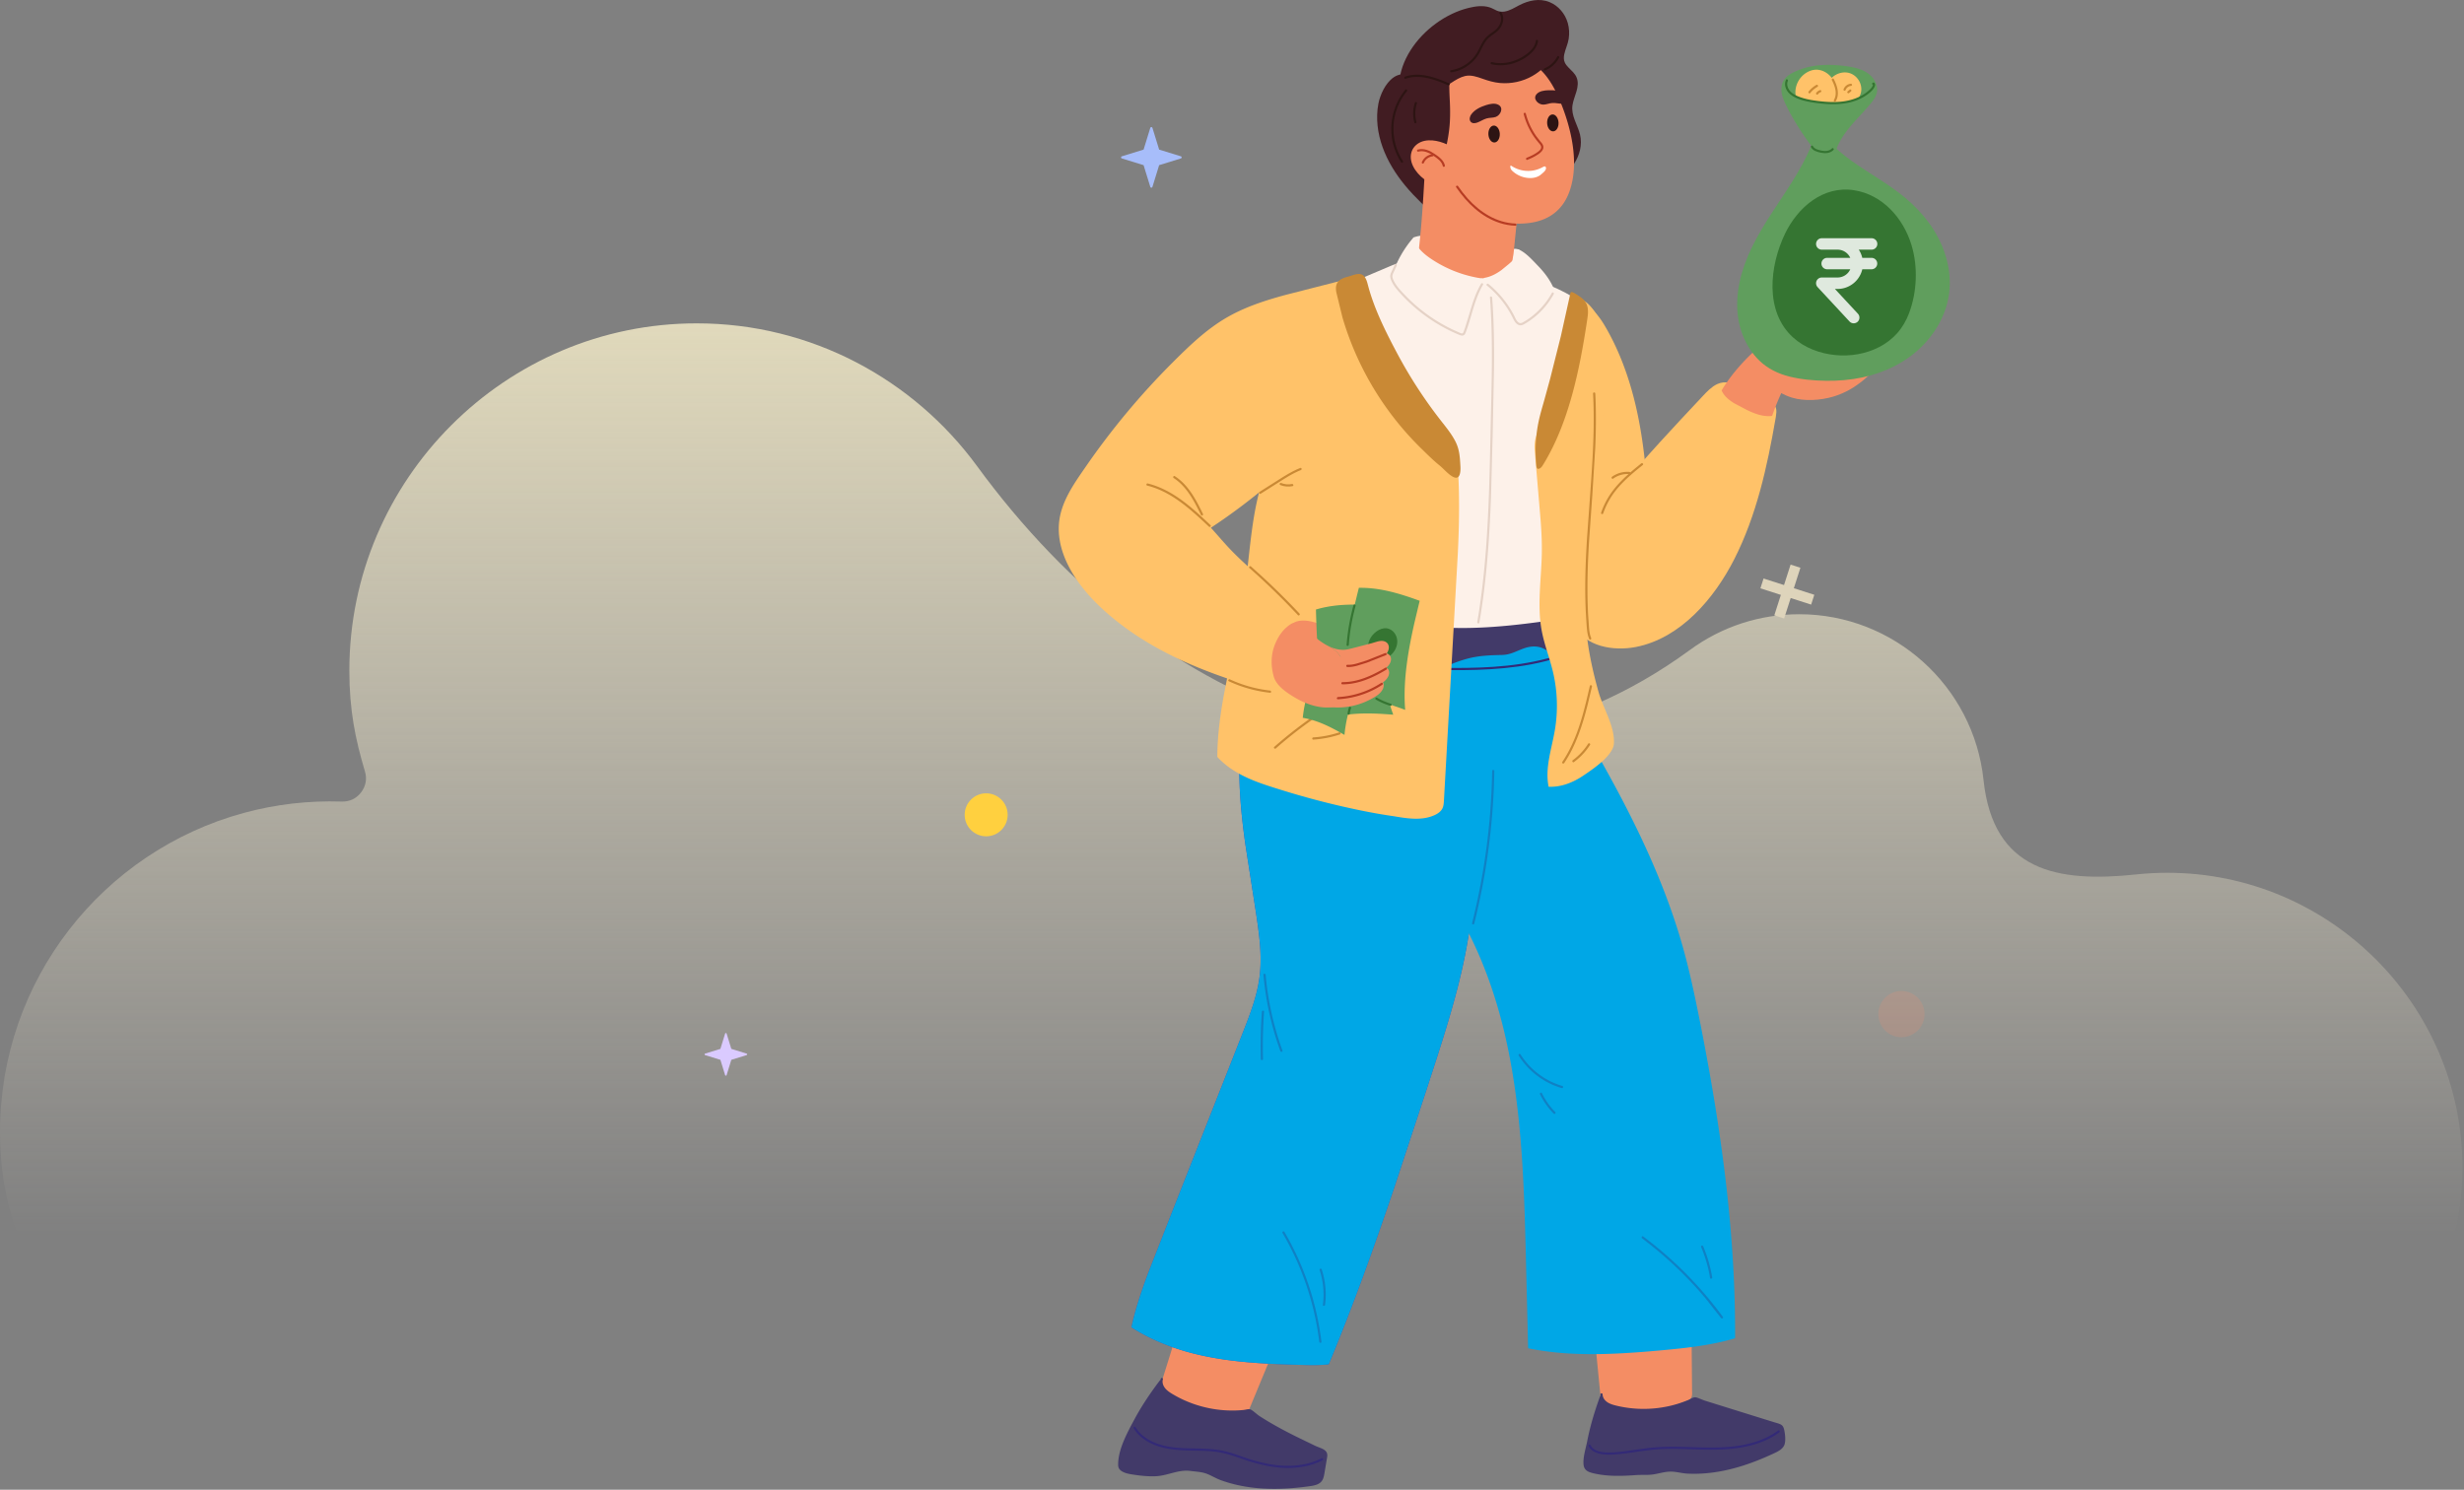 <svg xmlns="http://www.w3.org/2000/svg" xmlns:xlink="http://www.w3.org/1999/xlink" width="640" height="387" xmlns:v="https://vecta.io/nano"><rect width="100%" height="100%" fill="#808080" stroke="none"/><style><![CDATA[.B{fill:#f48d64}.C{fill:#c98935}.D{fill:#357532}.E{fill:#411c22}.F{fill:#ffc269}.G{fill:#332a77}.H{fill:#b73c23}.I{fill:#fdf1e9}.J{fill:#609e5d}]]></style><defs><linearGradient x1="47.946%" y1="83.112%" x2="47.946%" y2="2.01618236e-13%" id="A"><stop stop-color="#fcf3dc" stop-opacity="0" offset="0%"/><stop stop-color="#f8efca" offset="100%"/></linearGradient><path id="B" d="M381.072 205.692c-.66-4.509-1.469-8.991-2.34-13.461-.755-3.871-1.384-7.853-2.622-11.6-1.043-3.155-2.672-6.109-5.331-8.089-2.729-2.032-6.118-2.872-9.425-3.132-13.356-1.053-27.064 5.598-35.512 16.167-.938 1.175-1.814 2.403-2.624 3.672l.213-1.344c.059-.361-.473-.513-.532-.153-1.783 10.604-.883 21.383.627 31.958l2.526 16.245c.836 5.525 1.749 11.172 1.223 16.776-.503 5.37-2.459 10.439-4.41 15.394l-6.164 15.628-12.347 31.311-6 15.314c-1.702 4.521-3.265 9.114-4.353 13.836-.048.193-.091.389-.132.582a14.83 14.83 0 0 0 .499.318c1.019.644 2.064 1.24 3.129 1.798 3.654 1.916 7.53 3.366 11.491 4.439 4.478 1.212 9.068 1.937 13.67 2.397 4.74.474 9.502.662 14.259.796 2.498.071 5.073.179 7.595-.063l.621-.069h.002l.254-.615c6.138-14.819 11.572-29.938 16.712-45.154l8.362-25.376c2.719-8.374 5.505-16.738 7.761-25.262 2.216-8.382 3.9-16.952 4.385-25.643.499-8.915-.24-17.854-1.534-26.669"/><path id="C" d="M389.559 34.75c.055 1.213-.563 2.227-1.382 2.264s-1.528-.916-1.583-2.129.563-2.227 1.382-2.264 1.528.916 1.583 2.129"/></defs><g fillRule="evenodd"><g fill="url(#A)" opacity=".8"><path d="M180.953 84c-49.688 0-90.214 40.527-90.214 90.215 0 10.161 1.529 17.745 4.052 26.184.579 1.937.224 3.859-1.011 5.461s-3.002 2.436-5.023 2.369c-8.568-.282-17.175.703-25.452 2.955C26.825 221.107 0 254.465 0 294.089c0 45.373 35.175 72.526 79.742 75.688 1.537.145 3.092.223 4.665.223h1.504 477.052c42.209 0 76.634-24.425 76.634-66.634s-34.425-76.634-76.634-76.634c-2.703 0-5.405.144-8.094.429-20.43 2.17-37.175-.759-39.671-24.564-2.58-24.387-23.321-43.033-47.845-43.033-10.249 0-20.142 3.207-28.404 9.278-64.065 46.857-137.777 17.039-185.189-47.785C237.322 98.619 210.792 84 180.953 84z"/></g><g class="E"><path d="M387.714 54.157c-.141 2.014-.523 4.016-1.189 5.924-.299.86-.617 1.809-1.262 2.479-.587.609-1.43.886-2.265.884-1.971-.006-3.464-1.436-4.843-2.664l-4.559-4.005c-3.022-2.668-5.998-5.417-8.578-8.523-2.505-3.014-4.6-6.37-5.922-10.072-1.281-3.58-1.786-7.464-1.078-11.223.118-.615.287-1.22.495-1.81.464-1.316 1.112-2.581 1.996-3.664.805-.992 1.882-1.859 3.161-2.116 1.576-.315 2.984.413 4.35 1.112 1.631.833 3.183 1.815 4.629 2.939 3.004 2.332 5.402 5.293 7.596 8.374 2.308 3.246 4.303 6.735 5.672 10.484 1.379 3.782 2.079 7.853 1.798 11.883"/><path d="M408.841 42.568c-1.515 2.32-3.74 4.038-6.043 5.487-2.414 1.52-4.938 2.93-7.584 3.99-4.817 1.925-10.656 2.516-15.194-.503-2.33-1.553-3.998-3.973-5.511-6.302-.814-1.256-1.572-2.55-2.27-3.877-.663-1.26-1.189-2.582-1.833-3.85-.637-1.257-1.502-2.352-2.333-3.481-.761-1.035-1.516-2.075-2.214-3.156-7.694-11.925 3.855-25.984 15.642-28.829 1.732-.418 3.647-.692 5.384-.146.659.207 1.241.57 1.87.847s1.301.362 1.978.263c1.379-.202 2.614-.993 3.832-1.628 2.445-1.273 5.299-1.916 7.936-.827 2.287.943 4.031 3.008 4.712 5.409.379 1.327.449 2.735.243 4.102-.213 1.417-.877 2.69-1.163 4.083-.142.69-.147 1.411.14 2.064.22.499.575.92.946 1.307.757.787 1.642 1.499 2.093 2.528 1.063 2.415-.69 4.932-1.04 7.301-.398 2.705 1.347 5.079 1.962 7.601.642 2.643-.098 5.389-1.552 7.617"/></g><path d="M425.057 157.563c-2.559 3.347-6.674 8.163-10.351 7.633-4.08-.587-5.555-6.519-7.004-9.635-2.553-5.492-4.441-11.327-5.128-17.363-.379-3.323-.352-6.675-.151-10.009.202-3.322.534-6.637.949-9.938.821-6.541 2.014-13.035 3.578-19.44.776-3.183 1.642-6.348 2.604-9.48.493-1.601 1.03-3.194 1.72-4.722.306-.676.925-1.407.758-2.141-.187-.823-.273-1.668-.25-2.512.003-.094.009-.195.065-.27.097-.129.292-.123.451-.088a2.5 2.5 0 0 1 .943.426c.278.204.51.463.74.72 1.055 1.18 1.95 2.371 2.758 3.732 3.065 5.164 5.331 10.781 6.987 16.547 1.759 6.117 2.824 12.41 3.509 18.733.812 7.506 1.107 15.057 1.399 22.596.185 4.776.574 9.642-2.419 13.667l-1.159 1.544" class="F"/><path d="M369.991 61.693c.01.258-.053.534-.081.79l-.082.741-.175 1.572-.242 1.503c-.102.397-.409.621-.792.385-1.525-.943-2.151-2.914-1.552-4.582.006-.018.016-.035.024-.051-.055-.142-.012-.332.171-.401.527-.193 1.069-.322 1.627-.389.395-.049 1.079-.149 1.102.431m24.751 4.447a6.32 6.32 0 0 1-.479 1.244c-.358.725-.86 1.409-1.478 1.933-.281.238-.678.385-.967.067-.267-.297-.218-.764-.169-1.124.065-.476.177-.949.283-1.417l.328-1.35a1.19 1.19 0 0 1 .812-.796c.436-.129.894-.023 1.322.087.214.057.242.277.155.426.277.203.273.621.193.93" class="I"/><path d="M331.851 348.278l-.908 2.202-3.751 9.053-1.873 4.526-.929 2.238c-.239.581-.435 1.307-.958 1.709-.544.418-1.291.307-1.932.285l-2.019-.086-4.101-.292c-2.683-.267-5.369-.71-7.932-1.569-1.24-.416-2.451-.929-3.598-1.555a18.57 18.57 0 0 1-1.723-1.06c-.496-.346-1.095-.733-1.238-1.361-.087-.371.011-.744.12-1.099l.353-1.126.721-2.308 1.477-4.72 2.221-7.097h-.087c-.18 0-.312-.145-.319-.316s.15-.317.319-.317h.284l.503-1.607c.121-.389.735-.222.615.167l-.451 1.44h.071c.045-.027.105-.043.175-.038l2.365.158c6.535.391 13.092.375 19.624-.045 1.127-.073 2.916-.36 3.207 1.151.109.56-.039 1.144-.237 1.668m107.476-6.638l.024 2.382.081 9.799.043 4.898.019 2.424c.006.628.11 1.372-.215 1.948-.338.597-1.068.787-1.668 1.017l-1.892.709-3.89 1.333c-2.575.802-5.22 1.442-7.915 1.652a22.41 22.41 0 0 1-3.92-.027 18.66 18.66 0 0 1-2-.303c-.592-.125-1.294-.247-1.671-.77-.224-.308-.28-.689-.318-1.059l-.115-1.175-.237-2.407-.483-4.923-.726-7.401-.08.034c-.166.07-.344-.011-.417-.167a.32.32 0 0 1 .17-.415l.262-.111-.164-1.676c-.041-.405.59-.491.631-.086l.147 1.502.065-.027a.3.3 0 0 1 .146-.104l2.239-.778a158.35 158.35 0 0 0 18.049-7.703c1.009-.506 2.544-1.469 3.402-.193.32.473.411 1.069.434 1.629" class="B"/><path d="M410.874 90.715l-.056 1.303-.64 7.99c-.107 7.137.966 14.437 1.352 21.569.285 5.276-.993 10.967-1.217 16.277-.222 5.246-.579 10.662.264 15.842.808 4.961-.908 8.041-5.811 9.816-4.055 1.468-8.575 2.988-12.863 2.063-4.586-.989-8.589-.195-13.285.3-2.307.244-4.647.385-6.957.098-1.094-.138-2.175-.364-3.217-.721-.872-.299-1.764-.696-2.399-1.387-.651-.711-.884-1.632-.924-2.574-.053-1.171.059-2.36.106-3.529l.301-7.464.603-15.019c.196-4.887.385-9.846-.705-14.65-1.053-4.649-3.079-9.052-4.987-13.398-1.947-4.442-3.993-8.837-6.14-13.184l-3.313-6.527c-1.016-1.943-2.177-3.851-2.979-5.895-.664-1.694-1.089-3.676-.289-5.401.837-1.806 2.743-2.586 4.464-3.316l9.433-3.994c4.131-1.749 7.514-.697 11.811-1.02 4.59-.345 8.875.32 13.408.787 4.038.416 7.176 1.838 10.943 3.47 4.444 1.925 9.707 3.711 13.388 6.945.27.237.541.495.671.83.156.4.088.847.022 1.271-.496 3.151-.824 6.329-.983 9.515" class="I"/><path d="M409.142 160.791l-3.794.568a.26.26 0 0 1 .122.303c-.332 1.271-.554 2.564-.662 3.871-.458 5.499.89 10.944 2.228 16.233l1 3.999c.306 1.261.686 2.554.802 3.849.1 1.1-.196 2.201-1.236 2.743-.558.289-1.194.43-1.798.578a33.66 33.66 0 0 1-2.11.45c-2.765.503-5.576.705-8.378.882-2.719.169-5.44.299-8.162.361-5.472.12-10.96-.035-16.392-.731-2.686-.342-5.358-.814-7.991-1.45-1.304-.315-2.598-.67-3.879-1.067-1.226-.381-2.464-.774-3.645-1.281-1.002-.428-1.996-1.038-2.523-2.03-.562-1.063-.511-2.295-.328-3.448.22-1.393.562-2.774.868-4.15l.961-4.208 2.124-8.48 1.138-4.163c.169-.601.302-1.257.65-1.784.295-.45.741-.762 1.263-.892 1.093-.275 2.248.116 3.309.364 1.385.328 2.782.605 4.185.839 2.757.458 5.541.74 8.333.882 5.621.285 11.255.006 16.852-.544 5.661-.558 11.288-1.397 16.911-2.246.361-.055.513.495.153.55" fill="#423a69"/><use xlink:href="#B" fill="#5a4ba0"/><use xlink:href="#B" fill="#00a7e6"/><g class="B"><path d="M405.735 53.334c-3.45 4.532-9.316 5.316-15.242 4.448-2.981-.437-5.861-1.663-8.001-3.825-1.617-1.634-2.794-3.632-3.927-5.613-.537-.938-1.022-1.922-1.685-2.778-.682-.884-1.58-1.468-2.541-2.012-.916-.519-1.861-.985-2.731-1.582a9.39 9.39 0 0 1-2.367-2.341c-1.336-1.882-2.105-4.114-2.504-6.373a19.53 19.53 0 0 1-.261-3.404c.058-4.51 1.717-8.94 4.793-12.258 1.417-1.529 3.111-2.813 4.979-3.741 2.01-.998 4.205-1.559 6.44-1.722 4.651-.34 9.347.988 13.433 3.148 2.055 1.087 3.877 2.482 5.34 4.296 1.392 1.728 2.457 3.688 3.342 5.714 3.148 7.198 5.644 16.968 2.778 24.64-.492 1.316-1.114 2.444-1.845 3.404"/><path d="M394.881 44.686l-.45 7.132-.476 5.869-.821 8.176-1.004 6.14-.035.631c-1.625.689-3.336 1.167-5.081 1.446-3.815.609-7.726.326-11.496-.462-1.79-.373-3.619-.808-5.313-1.507-.876-.358-1.735-.819-2.443-1.44l.102-.686.42-3.083c1.323-10.583 1.684-21.175 2.311-31.807.141-2.373.196-4.786.473-7.146.208-1.78 1.334-2.281 3.106-2.155a14.71 14.71 0 0 1 5.566 1.533 14 14 0 0 1 4.393 3.501c1.177 1.405 1.851 3.171 3.097 4.513 1.729 1.859 4.409 2.316 6.429 3.788 1.957 1.427 1.344 3.344 1.224 5.557"/></g><path d="M449.548 319.786c-1.063-12.805-2.812-25.539-4.99-38.184a649.21 649.21 0 0 0-3.586-19.055c-1.283-6.317-2.677-12.61-4.52-18.772-3.38-11.3-8.042-22.126-13.325-32.563-2.97-5.865-6.137-11.615-9.402-17.301-3.227-5.622-5.118-11.364-7.281-17.545-1.79-5.115-4.726-10.006-10.617-7.934-2.151.757-3.431 1.666-5.783 1.717-3.247.071-6.245.177-9.413 1.1-2.852.829-5.66 2.018-8.235 3.557-1.265.756-2.482 1.643-3.488 2.759a10.08 10.08 0 0 0-2.182 3.91c-.907 3.071-.501 6.398.052 9.498l2.097 10.881c.695 3.725 1.346 7.462 1.876 11.219.637 4.499 1.098 9.042 1.248 13.594l.027.92.549.695c3.234 4.14 6.067 8.628 8.512 13.343 4.01 7.729 6.991 16.023 9.154 24.525 2.496 9.818 3.89 19.916 4.726 30.032.855 10.329 1.129 20.698 1.383 31.06l.551 22.426.016.58.541.108c2.727.54 5.485.902 8.251 1.126 4.768.385 9.56.358 14.335.132 4.682-.222 9.36-.615 14.027-1.071 4.393-.43 8.788-.978 13.104-1.971.99-.228 1.976-.479 2.956-.762a16.68 16.68 0 0 0 .539-.157l.002-.592c.033-9.101-.37-18.206-1.123-27.274" fill="#00a7e6"/><g class="B"><path d="M340.219 166.928l-1.151 2.975c-1.389 3.47-2.916 6.885-4.572 10.235-.053.106-.212.171-.322.13l-7.586-2.753-1.67-.607-.857-.312c-.242-.088-.507-.161-.723-.302-.847-.554-.261-1.733.004-2.45.647-1.758 1.407-3.48 2.33-5.114 1.784-3.161 4.232-6.016 7.474-7.734.012-.212.289-.393.486-.198a93.8 93.8 0 0 0 6.513 5.851c.073.059.106.191.073.277"/><path d="M345.79 180.366c-.419 2.181-1.189 4.295-2.254 6.242-.536.975-1.146 1.906-1.827 2.788l-.529.658c-.171.203-.342.44-.572.583-.483.297-.939.012-1.316-.308-1.539-1.301-2.849-2.847-4.099-4.421-2.231-2.811-4.328-5.867-7.311-7.949-.957-.668-.932-.703-1.078-1.772-.128-.936-.503-1.81-.577-2.774-.143-1.851.166-3.73.806-5.467 1.021-2.774 2.837-5.196 4.906-7.306.165-.168.344-.342.574-.393.322-.073.639.111.915.291 2.693 1.757 5.836 3.912 7.279 6.818a49.9 49.9 0 0 0 3.778 6.356c.672.966 1.32 1.957 1.507 3.14.183 1.171.02 2.363-.202 3.515"/></g><path d="M405.4 169.999c-4.479 1.502-9.136 2.402-13.828 2.909-4.732.512-9.499.629-14.255.612l-8.006-.12c-.367-.008-.39.562-.022.57 4.774.101 9.552.194 14.326.04 4.738-.153 9.481-.55 14.142-1.439 2.632-.502 5.233-1.165 7.774-2.016.345-.116.219-.672-.13-.555" class="G"/><path d="M325.389 136.258c-.531 3.596-.902 7.215-1.311 10.83l-1.33-1.232c-1.293-1.212-2.56-2.454-3.766-3.753-1.378-1.484-2.688-3.033-4.046-4.537l-.422-.464c2.702-1.784 5.35-3.654 7.938-5.605a152.17 152.17 0 0 0 4.582-3.588c-.711 2.745-1.23 5.543-1.645 8.349m53.453-11.526c-.043-1.055-.088-2.126-.399-3.138-.633-2.047-2.187-3.534-3.441-5.218-1.368-1.838-2.662-3.73-4.084-5.527a117.12 117.12 0 0 1-8.268-11.903c-4.963-8.174-8.936-16.947-11.785-26.077-.002-.006-.004-.014-.006-.02l-.161-.528-.554.141-16.164 4.132c-5.523 1.491-11.042 3.284-15.961 6.26-5.022 3.036-9.301 7.176-13.433 11.303-4.15 4.144-8.109 8.478-11.866 12.98-3.771 4.523-7.337 9.215-10.681 14.062-3.142 4.552-6.633 9.38-7.003 15.088-.348 5.366 1.943 10.555 4.997 14.842 3.095 4.346 7.095 8.034 11.333 11.245 8.195 6.211 17.662 10.537 27.358 13.858l-.827 4.24c-.9 4.924-1.574 9.906-1.696 14.915l-.006.336-.01.89c.122.145.251.285.383.422l.185.187c4.466 4.442 10.389 6.228 16.231 8.046a212.67 212.67 0 0 0 20.53 5.283c2.841.582 5.76 1.099 8.639 1.507 3.49.597 7.229 1.165 10.453-.299.839-.381 1.652-.931 2.055-1.758.295-.603.342-1.293.383-1.961l3.609-64.251c.32-6.423.446-12.626.192-19.057m38.231 72.184c-1.823 1.892-4.385 3.599-5.878 4.606-2.644 1.783-5.773 3.009-8.959 2.86-1.004-4.883.798-9.841 1.627-14.757.847-5.022.67-10.215-.519-15.167-.852-3.552-2.216-6.976-2.893-10.566-1.246-6.608-.111-13.4.016-20.124.065-3.466-.154-6.93-.459-10.381l-1.336-15.765c-.169-1.689-.144-3.054.473-4.667l2.901-7.419a149.31 149.31 0 0 0 4.573-15.086 148.96 148.96 0 0 0 1.684-7.703c.244-1.279.557-2.586.688-3.882.06-.594.03-2.012-.39-2.425.821.083 1.35.987 2.075 1.307.877.388 1.523.856 2.189 1.564 1.435 1.523 2.48 3.412 3.211 5.363 2.282 5.986.178 11.569.549 17.614.376 6.134-1.261 12.299-2.033 18.404a298.8 298.8 0 0 0-2.271 30.135c-.106 4.286-.7 9.08-.262 13.298.551 5.3 1.707 10.526 3.148 15.65 1.183 4.209 4.248 8.889 3.985 13.377-.072 1.238-.942 2.538-2.12 3.761" class="F"/><g class="I"><path d="M384.411 72.26c-2.694-.435-5.338-1.22-7.829-2.327-1.409-.624-2.773-1.35-4.076-2.173-1.238-.78-2.444-1.632-3.451-2.701-.733-.775-1.348-1.682-1.661-2.689-.079-.248-.138-.5-.174-.762l-.525.615c-2.058 2.479-3.679 5.313-4.774 8.341v.002l-.417 1.242c.097.334.223.654.379.965v.003c.893 1.826 2.642 3.257 4.301 4.369 2.689 1.801 5.66 3.192 8.762 4.119 1.375.41 2.78.724 4.195.946l.634.095.187-.606a27.51 27.51 0 0 1 3.354-6.925l1.357-1.842.467-.563-.728-.108"/><path d="M402.121 72.285c-.779-1.167-1.693-2.245-2.668-3.252-1.407-1.455-3.077-3.361-4.932-4.203-.134-.061-.311-.045-.389.104a8.85 8.85 0 0 0-.623 1.501c-.206-.02-.418.106-.391.367.013.114.077.191.159.234-.004.012-.004.023-.008.033a1.26 1.26 0 0 1-.132.285c-.098.161-.224.303-.358.438-.273.277-.57.529-.86.788l-1.926 1.576c-1.316.961-2.768 1.739-4.389 2.016-.269.047-.252.363-.077.495-.03.087-.012.185.082.265 2.462 2.087 3.853 5.07 4.918 8.052.241.677.572 2.932 1.409 3.019.746.078 2.266-1.095 2.904-1.446 2.171-1.195 4.227-2.599 6.13-4.187.854-.713 1.687-1.473 2.298-2.402.156-.238.302-.501.302-.785 0-.222-.089-.434-.181-.636-.359-.79-.787-1.542-1.267-2.26"/><path d="M388.244 74.688c-.047.261-.232.385-.458.491a13.38 13.38 0 0 1-1.786.696c-1.185.365-2.448.552-3.684.409-.46-.051-1.169-.104-1.321-.647-.137-.487.27-1.061.556-1.421.652-.821 1.613-1.328 2.531-1.793.173-.087.336.01.401.147.031-.112.116-.209.259-.224l1.153-.122c.35-.036.627-.045.898.21.245.228.467.489.695.733.218.236.438.487.584.774.114.224.22.491.173.747"/></g><path d="M384.704 73.704c-1.392 2.34-2.2 4.954-2.963 7.55l-1.21 3.916-.316.877c-.108.287-.184.616-.558.557-.3-.048-.597-.211-.874-.33l-.936-.415c-4.736-2.171-9.06-5.223-12.691-8.96-1.018-1.048-2.086-2.139-2.836-3.401-.362-.609-.831-1.454-.586-2.176.132-.392.338-.767.51-1.143l.541-1.182c.152-.332-.339-.621-.492-.288l-1.003 2.195c-.13.302-.221.608-.196.94.028.366.152.72.291 1.057.538 1.301 1.495 2.377 2.432 3.406a42.74 42.74 0 0 0 6.053 5.479 42.51 42.51 0 0 0 6.993 4.238 42.68 42.68 0 0 0 1.866.842c.546.231 1.275.572 1.728-.013.173-.224.256-.517.353-.779a35.71 35.71 0 0 0 .385-1.089 63.27 63.27 0 0 0 .641-2.04c.914-3.055 1.716-6.189 3.36-8.954.188-.316-.305-.603-.493-.288m18.371 2.411a19.74 19.74 0 0 1-6.515 7.029l-1.045.629c-.36.184-.729.238-1.074.001-.577-.395-.846-1.164-1.152-1.761a25.88 25.88 0 0 0-2.726-4.23 25.67 25.67 0 0 0-3.961-4.015c-.282-.23-.688.171-.403.403a25.46 25.46 0 0 1 6.597 8.129c.335.655.628 1.395 1.222 1.865.272.216.601.353.953.345.459-.011.866-.255 1.249-.484a20.19 20.19 0 0 0 3.965-3.103c1.331-1.34 2.473-2.867 3.382-4.522.177-.322-.315-.61-.493-.288m-15.502 1.183c-.028-.364-.598-.367-.57 0 .84 11.058.437 22.164.192 33.237-.242 10.929-.427 21.87-1.279 32.773-.479 6.128-1.175 12.241-2.211 18.302-.061.359.488.513.55.151 1.845-10.793 2.612-21.733 3.02-32.664l.445-16.561.33-16.531c.068-6.239-.005-12.484-.477-18.707" fill="#e5d2c6"/><path d="M387.57 200.288c-.087 5.204-.406 10.404-.956 15.58a174.4 174.4 0 0 1-2.33 15.357c-.568 2.877-1.21 5.738-1.922 8.583-.089.356.461.508.55.151a175.49 175.49 0 0 0 3.12-15.345 175.98 175.98 0 0 0 1.74-15.54c.196-2.926.318-5.856.367-8.787.006-.367-.564-.367-.57 0" opacity=".3" class="G"/><g class="C"><path d="M329.882 179.394a33.68 33.68 0 0 1-10.421-2.909c-.331-.153-.621.338-.288.493a34.56 34.56 0 0 0 10.709 2.987c.364.04.361-.53 0-.57m-15.471-42.982c-3.715-3.519-7.553-7.126-12.223-9.344-1.304-.62-2.663-1.121-4.065-1.47-.356-.089-.508.461-.152.55 4.957 1.234 9.12 4.369 12.862 7.722a157.77 157.77 0 0 1 3.174 2.946c.267.252.67-.15.403-.403m-1.957-2.921c-1.42-2.872-2.902-5.824-5.207-8.102a13.08 13.08 0 0 0-2.1-1.689c-.309-.2-.596.294-.288.492 2.668 1.721 4.429 4.447 5.89 7.199l1.212 2.388c.163.329.655.04.493-.288m25.282-11.92c-1.84.721-3.53 1.74-5.196 2.792l-5.374 3.404c-.309.196-.023.689.288.493l5.295-3.355c1.646-1.041 3.318-2.072 5.138-2.785.338-.132.191-.684-.151-.55"/><path d="M335.585 125.734c-.957.196-1.948.094-2.854-.267-.143-.057-.313.062-.351.199-.045.162.055.293.199.351 1.001.399 2.103.483 3.157.267.359-.074.207-.624-.151-.55"/></g><path d="M333.106 272.902c-1.793-4.933-3.086-10.046-3.849-15.239a76.6 76.6 0 0 1-.517-4.433c-.032-.363-.602-.366-.57 0a78.14 78.14 0 0 0 2.974 15.56 77.99 77.99 0 0 0 1.413 4.263c.124.342.675.195.55-.151m-4.775-10.086c.026-.366-.544-.364-.57 0a124.12 124.12 0 0 0-.28 12.305c.01.366.58.367.57 0-.111-4.103-.018-8.211.279-12.305m77.474 19.301c-3.478-1.014-6.63-3.034-9.028-5.747a18.84 18.84 0 0 1-1.83-2.451c-.194-.31-.688-.024-.492.288a19.87 19.87 0 0 0 8.241 7.332 19.68 19.68 0 0 0 2.958 1.128c.353.103.504-.447.151-.55m-1.843 6.771a18.72 18.72 0 0 1-3.464-4.898c-.161-.33-.653-.041-.492.288a19.23 19.23 0 0 0 3.553 5.014c.258.262.661-.142.403-.403" opacity=".3" class="G"/><path d="M352.767 179.027c-3.058 1.605-6.042 3.351-8.937 5.235a111.59 111.59 0 0 0-8.358 6.007c-1.529 1.209-3.026 2.459-4.489 3.747-.276.243.129.645.403.403 2.574-2.266 5.252-4.413 8.027-6.429a110.67 110.67 0 0 1 8.576-5.642c1.663-.987 3.353-1.929 5.065-2.828.325-.171.037-.663-.288-.493m-4.892 11.222a27.01 27.01 0 0 1-6.754 1.313c-.364.023-.367.593 0 .57a27.64 27.64 0 0 0 6.906-1.333c.347-.115.198-.666-.151-.55" class="C"/><path d="M393.626 58.075c-4.897-.171-9.225-2.956-12.414-6.519-.903-1.009-1.728-2.084-2.494-3.201-.206-.301-.701-.016-.493.288 2.794 4.072 6.499 7.709 11.289 9.268 1.329.432 2.714.685 4.111.734.367.013.367-.557 0-.57" class="H"/><path d="M343.501 376.379c-.584-.29-1.288-.505-1.918-.805l-5.038-2.444c-3.207-1.601-6.37-3.303-9.381-5.252-.718-.479-1.348-1.106-2.054-1.576-.656-.436-1.409-.086-2.112-.017a29.72 29.72 0 0 1-2.75.142 30.27 30.27 0 0 1-5.482-.472c-3.371-.603-6.639-1.764-9.616-3.458-.814-.464-1.661-.945-2.313-1.631-.642-.674-1.061-1.625-.788-2.554.104-.354-.446-.505-.55-.153-.036.126-.065.253-.081.375-.069.012-.135.047-.185.114-2.4 3.164-4.694 6.555-6.591 10.097-1.819 3.397-4.173 7.66-4.214 11.605-.003.33.012.669.141.973.161.383.487.673.84.892.809.501 1.773.678 2.714.826 2.002.315 4.033.539 6.062.454 3.047-.128 5.885-1.777 8.959-1.381 1.207.156 2.627.232 3.785.572 1.388.407 2.717 1.306 4.092 1.809 2.926 1.072 5.997 1.726 9.093 2.043 4.702.481 9.457.197 14.137-.463 1.119-.158 2.346-.399 3.04-1.292.442-.569.586-1.307.712-2.017l.719-4.284c.18-1.145-.403-1.699-1.22-2.105m117.057-6.987l-17.481-5.451c-.827-.245-1.614-.658-2.428-.898-.755-.222-1.372.334-2.022.608a29.94 29.94 0 0 1-2.585.949c-1.751.552-3.554.944-5.376 1.169a30.22 30.22 0 0 1-10.208-.462c-.915-.203-1.867-.412-2.692-.875-.812-.454-1.494-1.239-1.507-2.207-.006-.369-.576-.351-.57.017a2.48 2.48 0 0 0 .033.382.29.29 0 0 0-.143.164c-1.358 3.731-2.547 7.65-3.313 11.594-.363 1.868-1.131 4.146-.956 6.055.145 1.59 1.272 1.996 2.687 2.323 3.601.833 7.326.702 10.985.439 1.341-.096 2.703.021 4.032-.125 1.626-.178 3.191-.753 4.842-.776 1.446-.021 2.982.444 4.444.519 3.111.159 6.239-.124 9.291-.736 4.634-.93 9.093-2.607 13.369-4.62 1.023-.482 2.124-1.075 2.523-2.133.386-1.025.178-2.781-.048-3.837-.273-1.277-.772-1.482-2.109-1.873l-.766-.225" fill="#423a69"/><path d="M461.176 108.771c-2.171 12.504-4.919 25.076-10.702 36.471-5.135 10.116-13.891 20.563-25.597 22.837-5.674 1.101-13.339.01-15.993-5.869-1.25-2.768-1.603-5.987-1.497-8.997.368-10.466 6.62-18.275 12.989-25.985 6.966-8.431 14.457-16.408 21.94-24.377 1.103-1.175 2.243-2.376 3.7-3.064 3.95-1.862 8.322 2.375 11.724 3.891 2.781 1.239 4.091 1.192 3.526 4.558l-.091.535" class="F"/><g class="C"><path d="M414.427 103.774l-.07-1.548c-.019-.365-.589-.367-.57 0 .214 4.189.2 8.387.053 12.579-.147 4.179-.423 8.352-.728 12.522l-.901 12.581c-.259 4.165-.445 8.335-.457 12.509a130.79 130.79 0 0 0 .126 6.249l.187 3.153c.072.971.122 1.957.32 2.912a6.47 6.47 0 0 0 .413 1.288c.147.335.638.045.493-.288-.387-.882-.486-1.851-.567-2.8l-.216-3.091c-.116-2.08-.173-4.164-.183-6.247-.022-4.152.138-8.302.381-12.446l.876-12.456.773-12.46c.174-4.149.231-8.305.072-12.456m11.864 16.615c-3.368 2.704-6.732 5.563-8.882 9.376a20.9 20.9 0 0 0-1.539 3.433c-.12.347.431.497.55.151.712-2.061 1.759-3.996 3.09-5.724 1.292-1.68 2.825-3.162 4.423-4.549.903-.783 1.83-1.537 2.762-2.285.286-.23-.12-.631-.403-.403"/><path d="M423.229 122.592c-1.592-.134-3.215.316-4.509 1.253-.295.213-.01.708.288.493a6.29 6.29 0 0 1 4.221-1.175c.366.031.364-.539 0-.57m-10.28 55.605c-1.235 5.352-2.487 10.78-4.887 15.753-.665 1.378-1.418 2.712-2.268 3.984-.204.306.289.592.493.288 3.081-4.608 4.784-9.95 6.121-15.283l1.091-4.59c.083-.357-.467-.509-.55-.151m-.447 15.019a15.74 15.74 0 0 1-3.982 4.262c-.293.214-.009.709.288.492 1.662-1.216 3.082-2.727 4.186-4.467.197-.311-.296-.597-.493-.288"/></g><g fill="#2d1413"><use xlink:href="#C"/><use xlink:href="#C" x="15.259" y="-2.892"/></g><g class="G"><path d="M343.257 378.838c-3.007 1.532-6.428 2.066-9.778 1.921-3.598-.155-7.116-1.077-10.509-2.238-1.687-.577-3.36-1.218-5.106-1.601-1.765-.387-3.574-.528-5.377-.592-3.306-.117-6.661.035-9.906-.721-2.655-.618-5.302-1.815-7.037-3.989-.214-.269-.408-.553-.588-.845-.192-.312-.686-.026-.493.287 1.495 2.426 4.017 3.926 6.687 4.752 3.137.97 6.427.982 9.679 1.044 1.852.035 3.713.087 5.547.367 1.825.279 3.566.843 5.303 1.452 3.449 1.207 6.961 2.253 10.617 2.576 3.417.302 6.943-.055 10.121-1.397a17.4 17.4 0 0 0 1.127-.524c.327-.167.039-.659-.288-.493m118.609-7.219c-2.479 1.818-5.37 2.943-8.361 3.591-3.15.683-6.381.844-9.596.824-3.642-.023-7.28-.262-10.923-.193a50.2 50.2 0 0 0-5.437.394l-5.352.757c-1.679.213-3.396.395-5.091.31-1.198-.06-2.564-.303-3.456-1.176a2.76 2.76 0 0 1-.522-.714c-.169-.326-.661-.038-.492.288.596 1.149 1.802 1.744 3.024 1.995 1.526.314 3.129.205 4.668.071 3.666-.319 7.269-1.115 10.95-1.297 3.722-.184 7.447.042 11.17.116 3.342.066 6.694-.006 9.993-.586 3.068-.539 6.098-1.529 8.735-3.216.332-.213.657-.437.976-.67.293-.215.009-.71-.288-.493"/><path d="M343.234 348.567a74.29 74.29 0 0 0-2.353-11.59 74.6 74.6 0 0 0-4.166-11.066 74.01 74.01 0 0 0-3.1-5.888c-.185-.317-.679-.03-.493.288a73.37 73.37 0 0 1 5.099 10.554 74.1 74.1 0 0 1 3.344 11.17 72.79 72.79 0 0 1 1.099 6.532c.044.36.615.364.57 0m.074-18.792c-.113-.347-.664-.199-.55.151a20.63 20.63 0 0 1 .85 9.038c-.047.363.524.36.57 0a21.03 21.03 0 0 0-.87-9.189m104.193 12.321a100.49 100.49 0 0 0-7.344-8.884 99.79 99.79 0 0 0-8.296-7.961 100.84 100.84 0 0 0-5.055-4.044c-.294-.22-.578.275-.288.493a99.21 99.21 0 0 1 8.7 7.337 99.88 99.88 0 0 1 7.825 8.302l3.965 5.045c.215.293.71.008.493-.288" opacity=".3"/><path d="M444.726 331.826c-.46-2.766-1.244-5.47-2.334-8.053-.14-.333-.692-.187-.55.151a35.9 35.9 0 0 1 2.334 8.053c.06.361.61.208.55-.151" opacity=".3"/></g><path d="M376.4 33.746a40.89 40.89 0 0 1-1.509 7.138c-.452 1.464-1.024 2.947-2.132 4.047-.084.081-.245.118-.346.045l-1.179-.953c-1.527-1.373-2.755-3.057-3.751-4.843-1.082-1.935-1.961-4.018-2.558-6.15-1.144-4.077-1.114-8.898 1.56-12.406.792-1.043 1.886-1.89 2.998-2.564 1.144-.694 2.539-1.336 3.912-1.232.621.047 1.205.258 1.678.674.603.525.923 1.312 1.104 2.071.251 1.053.261 2.148.271 3.226.01 1.185.077 2.366.132 3.551.116 2.476.118 4.932-.179 7.397" class="E"/><path d="M400.812 37.821c-.142-.445-.465-.791-.763-1.139l-.968-1.238a18.2 18.2 0 0 1-1.561-2.643 17.91 17.91 0 0 1-1.202-3.301c-.092-.355-.642-.205-.55.151a18.55 18.55 0 0 0 2.289 5.29 19.3 19.3 0 0 0 1.697 2.269c.27.313.604.687.548 1.133-.052.412-.393.742-.702.987-.889.705-1.974 1.232-3.028 1.637-.339.13-.192.682.151.55 1.023-.393 2.006-.89 2.911-1.51.707-.485 1.479-1.244 1.177-2.187" class="H"/><path d="M401.399 43.283c-.196-.147-.517.043-.752.168-.85.453-1.758.763-2.715.887-1.862.242-3.795-.201-5.354-1.252-.314-.212-.311.175-.275.396.074.46.284.715.628 1.023a6.89 6.89 0 0 0 2.946 1.554c.731.179 1.505.246 2.254.155s1.555-.375 2.121-.874c.458-.404 1.479-1.114 1.281-1.83-.031-.112-.078-.185-.136-.228" fill="#fff"/><path d="M404.298 12.04c-.026.744-.376 1.44-.727 2.079-1.277 2.324-3.216 4.282-5.513 5.601-2.551 1.465-5.553 2.105-8.482 1.84-1.557-.141-3.01-.574-4.475-1.095-1.451-.512-2.997-1.058-4.55-.72-.654.153-1.27.409-1.862.722-1.233.652-2.346 1.5-3.55 2.202-1.051.612-2.173 1.104-3.417.961-2.246-.259-3.843-2.302-3.602-4.543.139-1.319.841-2.425 1.738-3.371.93-.98 2.035-1.831 3.154-2.582 2.545-1.709 5.451-2.924 8.338-3.914 5.853-2.01 12.338-2.759 18.299-.749.72.241 1.425.523 2.114.843.608.283 1.233.576 1.745 1.018.502.433.811 1.036.789 1.707" class="E"/><path d="M379.638 45.63c-.193 1.069-.67 2.122-1.676 2.645-1.224.635-2.711.477-3.999.157-1.45-.356-2.845-.994-4.047-1.883-2.244-1.664-4.431-4.792-3.053-7.657.159-.312.357-.601.593-.86 1.91-2.108 5.085-1.79 7.494-.888 1.171.438 2.411 1.047 3.274 1.98.727.786 1.108 1.877 1.324 2.908.246 1.177.306 2.413.09 3.599" class="B"/><g class="H"><path d="M375.304 42.991c-.309-1.378-1.565-2.265-2.665-3.011-1.281-.868-2.817-1.561-4.387-1.132-.354.097-.203.647.151.55 1.419-.388 2.798.295 3.948 1.074.976.662 2.128 1.445 2.403 2.67.08.358.63.206.55-.151"/><path d="M372.109 40.049c-1.249.124-2.333.936-2.81 2.095-.058.142.064.314.199.351.164.045.292-.056.351-.2.373-.906 1.297-1.581 2.26-1.676.153-.015.285-.12.285-.285 0-.142-.131-.3-.285-.285"/></g><path d="M388.497 30.378c-.769.27-1.607.161-2.385.394-.824.248-1.545.744-2.347 1.049-.599.229-1.391.341-1.819-.258-.398-.551-.166-1.338.196-1.848.914-1.259 2.394-1.952 3.842-2.409.988-.311 2.256-.606 3.222-.079 1.448.793.543 2.71-.709 3.151m12.349-3.2c.816-.002 1.569-.384 2.38-.424.86-.041 1.704.186 2.562.206.641.016 1.426-.142 1.629-.85.19-.653-.29-1.317-.802-1.677-1.281-.882-2.908-1.042-4.426-.989-1.035.036-2.329.181-3.064 1-1.101 1.23.393 2.736 1.72 2.734" class="E"/><path d="M404.477 14.707c-.701 1.354-1.872 2.455-3.286 3.037-.142.058-.244.19-.2.351.037.135.208.258.351.199a7.14 7.14 0 0 0 3.627-3.299c.168-.325-.324-.614-.493-.288m-28.058 6.95c-3.575-1.525-7.586-3.072-11.475-1.751-.345.118-.197.669.151.55 3.736-1.269 7.601.228 11.036 1.693.334.142.625-.349.288-.493m-10.984 2.041c.231-.281-.17-.687-.403-.403-3.363 4.095-4.519 9.68-2.998 14.764a16.09 16.09 0 0 0 1.873 4.078c.197.308.691.023.492-.288-2.779-4.328-3.242-9.875-1.154-14.585a15.53 15.53 0 0 1 2.191-3.566m2.059 3.001a8.92 8.92 0 0 0-.138 5.122c.096.354.646.204.55-.151a8.37 8.37 0 0 1 .138-4.819c.116-.349-.435-.499-.55-.151m22.499-23.455c-.192-.312-.685-.026-.493.288.774 1.259.291 2.8-.641 3.827-.496.547-1.104.948-1.703 1.371-.585.412-1.109.864-1.544 1.435-.842 1.104-1.312 2.428-2.025 3.609-.673 1.113-1.587 2.08-2.653 2.824-1.208.845-2.588 1.406-4.045 1.633-.362.057-.208.606.151.55 2.708-.422 5.191-2.003 6.742-4.26.819-1.192 1.29-2.582 2.108-3.773.439-.641.994-1.134 1.627-1.577.627-.438 1.26-.865 1.773-1.439 1.082-1.212 1.605-3.017.702-4.487m8.949 7.3c-.255 1.799-1.747 3.114-3.201 4.039-1.548.985-3.334 1.631-5.168 1.778-1.023.082-2.049.01-3.047-.231-.357-.087-.509.464-.151.55 1.899.46 3.898.339 5.755-.251 1.819-.577 3.609-1.587 4.922-2.986.719-.766 1.29-1.694 1.44-2.748.051-.359-.499-.514-.55-.151" fill="#2d1413"/><path d="M350.131 167.494c-.786 1.168-1.968 2.015-3.274 2.509-1.473.557-3.088.728-4.655.648-1.432-.073-2.869-.397-4.129-1.096-1.167-.644-2.158-1.648-2.721-2.865-.523-1.13-.724-2.575-.235-3.755.861-2.074 3.702-1.871 5.499-1.48l1.045.273c1.5.438 2.962 1.015 4.526 1.196l2.438.257c.608.106 1.229.302 1.704.713 1.112.955.491 2.576-.196 3.6" class="B"/><path d="M337.532 159.392a189.6 189.6 0 0 0-9.718-9.633l-2.881-2.602c-.274-.242-.679.16-.403.403a189.54 189.54 0 0 1 9.914 9.431l2.685 2.804c.252.268.654-.136.403-.403" class="C"/><g class="J"><path d="M361.505 184.593c-2.235-6.616-3.012-14.061-3.363-21.418l-.179-4.779-.03-1.042-.802-.061c-4.731-.342-9.517-.449-14.277.756l-.259.068-.793.222.028 1.034c.223 7.758.664 15.57 2.492 22.823a48.03 48.03 0 0 0 .983 3.397l.323.943a20.68 20.68 0 0 1 .821-.218c4.087-1.039 8.253-1.092 12.324-.87l2.18.143.928.074-.377-1.071"/><path d="M349.297 190.101c.583-4.989 2.371-10.067 4.408-14.958l1.355-3.161.301-.686-.502-.287c-2.97-1.679-6.049-3.222-9.513-3.904l-.189-.036a20.29 20.29 0 0 0-.584-.1l-.3.681c-2.244 5.112-4.362 10.325-5.407 15.603-.167.84-.303 1.679-.406 2.511a21.22 21.22 0 0 0-.08.712c.201.034.403.069.601.111 2.977.583 5.701 1.831 8.279 3.228l1.373.764.581.334.085-.812"/><path d="M364.904 183.275c-.383-6.973.862-14.354 2.494-21.537l1.107-4.652.25-1.012-.756-.274c-4.467-1.597-9.05-2.981-13.958-3.094l-.268-.004c-.275-.004-.548-.002-.824.002l-.249 1.004c-1.862 7.535-3.529 15.179-3.71 22.657a48.03 48.03 0 0 0 .038 3.536l.059.995c.283-.001.568 0 .849.01 4.216.093 8.244 1.158 12.107 2.461l2.062.722.875.319-.076-1.133"/></g><path d="M348.923 174.243l.016.597a24.97 24.97 0 0 1-.504 5.363c-.248 1.214-.357 2.966-1.756 3.335-3.213.846-7.219-.522-9.974-2.114-2.108-1.218-5.141-3.129-5.85-5.635-.859-3.034-.763-6.084.549-8.964.644-1.414 1.515-2.769 2.69-3.8.535-.47 1.268-1.065 1.978-1.237.637-.155 1.248.251 1.774.636 1.506 1.098 2.851 2.393 4.312 3.548a18.28 18.28 0 0 0 2.184 1.497c.571.325 1.14.647 1.695.996.947.592 1.761 1.326 2.234 2.355.492 1.063.607 2.267.653 3.423" class="B"/><path d="M362.929 166.774c-.037 1.562-1.028 3.144-2.387 3.9s-3.089.591-4.25-.466c-1.361-1.238-1.122-3.23-.206-4.662.943-1.446 2.904-2.831 4.696-2.177 1.391.509 2.179 1.965 2.147 3.405" class="D"/><g class="B"><path d="M360.669 168.747c-.383 1.433-1.812 2.398-2.982 3.167-2.553 1.675-5.534 2.695-8.579 2.914l-.168.013-.016-.597c-.045-1.156-.161-2.36-.653-3.423-.473-1.03-1.287-1.764-2.234-2.355l-1.695-.996c1.468.841 3.078 1.408 4.796 1.33.687-.032 1.363-.205 2.027-.375l5.111-1.322c1.284-.33 2.871-1.166 4-.086.474.454.557 1.117.393 1.73"/><path d="M361.17 171.973c-.509 1.393-2.019 2.226-3.253 2.888a18.13 18.13 0 0 1-8.806 2.137c-1.408-.026-2.888-.158-4.201-.704-1.101-.457-2.237-1.394-2.388-2.653-.13-1.08.677-1.978 1.554-2.481.486-.279 1.019-.478 1.572-.584.723-.139 1.442-.084 2.165.044l2.508.39c.864.074 1.735.075 2.595-.003 1.691-.153 3.34-.584 4.959-1.076.388-.119.778-.238 1.181-.292.664-.089 1.416.052 1.875.576.431.495.456 1.163.238 1.758"/><path d="M360.685 175.465c-.509 1.393-2.019 2.226-3.253 2.888a18.13 18.13 0 0 1-8.806 2.137c-1.408-.026-2.888-.158-4.201-.704-1.101-.457-2.237-1.394-2.388-2.653-.13-1.081.677-1.978 1.554-2.481.486-.278 1.019-.478 1.572-.584.723-.139 1.442-.084 2.165.044l2.508.39c.864.074 1.735.075 2.595-.003 1.691-.153 3.34-.584 4.959-1.076.388-.119.778-.238 1.181-.292.664-.089 1.416.052 1.875.576.431.495.456 1.162.238 1.758"/><path d="M359.269 178.764c-.509 1.393-2.019 2.226-3.253 2.888a18.13 18.13 0 0 1-8.806 2.137c-1.408-.026-2.888-.158-4.201-.704-1.101-.457-2.237-1.394-2.388-2.653-.13-1.08.677-1.977 1.554-2.481.486-.279 1.019-.478 1.572-.584.723-.139 1.442-.084 2.165.044l2.508.39c.864.074 1.735.075 2.595-.003 1.691-.153 3.34-.584 4.959-1.076.388-.119.778-.238 1.181-.292.665-.09 1.416.052 1.875.576.431.495.456 1.163.238 1.758"/></g><path d="M358.777 177.386a22.81 22.81 0 0 1-8.603 3.4 22.22 22.22 0 0 1-2.635.297c-.362.019-.408.588-.042.569 3.182-.166 6.315-.976 9.17-2.395.815-.406 1.604-.86 2.365-1.36.303-.198.052-.711-.255-.51m1.077-3.941c-3.38 2.019-7.131 3.782-11.149 3.758-.366-.002-.41.567-.042.569 3.194.019 6.256-1.045 9.068-2.489a42.7 42.7 0 0 0 2.378-1.328c.312-.187.061-.699-.255-.51m-.094-3.78l-4.823 1.918-2.444.765c-.821.228-1.658.4-2.513.35-.367-.022-.409.547-.042.569.857.051 1.702-.1 2.527-.321l2.572-.799 4.978-1.971c.334-.151.079-.662-.255-.51" class="H"/><path d="M351.552 157.245a54.43 54.43 0 0 0-1.791 10.282c-.028.366.542.364.57 0a53.69 53.69 0 0 1 1.771-10.131c.098-.354-.452-.505-.55-.151m9.71 25.56a17.15 17.15 0 0 1-3.605-1.557c-.319-.183-.606.309-.288.493a17.81 17.81 0 0 0 3.741 1.614c.352.106.502-.444.151-.55m-10.539.808c-.16-.036-.297.048-.351.199a7.22 7.22 0 0 0-.358 1.57c-.018.148.144.291.285.285.17-.007.267-.126.285-.285l.007-.057.002-.019.011-.074.027-.168.077-.377a7.06 7.06 0 0 1 .213-.724c.05-.141-.056-.318-.199-.351" class="D"/><g class="B"><path d="M465.32 96.822l-1.31 2.479c-1.33 2.635-2.501 5.35-3.509 8.126l-.218.613c-.206.029-.413.045-.623.053-.753.031-1.511-.053-2.246-.218-1.248-.279-2.436-.786-3.59-1.332l-3.342-1.759c-.969-.589-1.904-1.279-2.607-2.177a5.52 5.52 0 0 1-.446-.658 3.88 3.88 0 0 1-.258-.534l.379-.613c2.259-3.608 5.237-6.957 8.374-9.837.299-.275.675-.567 1.07-.469.182.045.332.167.476.287.976.814 1.922 1.664 2.833 2.55.448.435.861.952 1.339 1.351.387.322.847.455 1.339.611.849.269 1.715.513 2.476.994.259.163.102.531-.138.535"/><path d="M484.069 98.698c-2.318 1.915-4.9 3.452-7.952 4.351-3.24.954-7.457 1.248-10.704.238-3.922-1.22-7.614-4.154-10.057-7.424-.731-.978-1.111-2.183-.544-3.309.355-.706.842-1.397 1.603-1.698.769-.304 1.64-.157 2.417.033 1.336.326 2.649.773 3.967 1.162 2.36.697 4.739 1.356 7.166 1.774 2.741.471 5.76.717 8.538.617 2.587-.093 5.483-1.769 7.984-2.568 1.142-.365 2.348-.707 3.524-.477.138.027.284.068.373.177.191.234-.005.576-.198.808-1.915 2.298-3.894 4.481-6.117 6.317"/></g><path d="M506.317 75.764c-.58 5.446-3.317 10.451-7.18 14.274-4.208 4.163-9.647 6.79-15.408 8.007-3.102.656-6.283.923-9.451.876-3.175-.047-6.425-.334-9.513-1.104-2.888-.721-5.569-2.02-7.733-4.087-1.961-1.874-3.427-4.224-4.405-6.745-2.276-5.875-1.576-12.394.499-18.22 2.259-6.339 6.081-11.931 9.757-17.51 3.615-5.48 7.185-11.127 9.017-17.491.019-.065.051-.112.094-.145-.014-.025-.031-.047-.045-.069-.196-.314.297-.599.491-.289.709 1.136 1.515 2.205 2.407 3.205 3.692 4.142 8.535 7.003 13.143 9.995 2.348 1.525 4.678 3.095 6.831 4.891 2.336 1.949 4.462 4.156 6.254 6.616 3.709 5.093 5.916 11.453 5.242 17.795" class="J"/><path d="M495.85 81.392c-.719 1.909-1.755 3.695-3.116 5.217-1.287 1.437-2.856 2.621-4.564 3.513-3.486 1.82-7.546 2.496-11.448 2.118-3.993-.389-7.988-1.854-10.987-4.574-7.467-6.772-6.08-18.659-2.096-26.947 3.308-6.881 9.937-12.56 17.951-11.3 7.407 1.165 12.778 7.264 14.894 14.21 1.724 5.66 1.448 12.232-.635 17.764" class="D"/><path d="M481.48 83.987c-.414 0-.807-.173-1.088-.475l-8.29-8.929c-.557-.6-.522-1.541.078-2.098a1.49 1.49 0 0 1 1.01-.397h4.102a3.62 3.62 0 0 0 3.299-2.133h-6.027c-.82-.013-1.477-.691-1.459-1.511.013-.803.661-1.446 1.459-1.459h6.023a3.62 3.62 0 0 0-3.294-2.129h-4.102c-.82 0-1.485-.665-1.485-1.485s.665-1.485 1.485-1.485h12.94c.82 0 1.485.665 1.485 1.485s-.665 1.485-1.485 1.485h-3.333a6.47 6.47 0 0 1 .911 2.129h2.426c.82.013 1.477.691 1.459 1.511-.013.803-.661 1.446-1.459 1.459h-2.422c-.695 2.988-3.355 5.103-6.42 5.108h-.691l5.971 6.433c.557.6.522 1.541-.078 2.098-.276.25-.639.393-1.015.393z" fill="#fff" fill-opacity=".837" fillRule="nonzero"/><path d="M487.572 23.346c-.014 1.161-.584 2.151-1.277 3.042-.778 1.002-1.631 1.947-2.485 2.881-3.232 3.535-6.995 7.342-7.474 12.369-.016.175-.169.336-.361.275-.93-.296-1.827-.682-2.678-1.149-.077.167-.293.267-.446.087-.198-.232-.389-.47-.585-.707a15.86 15.86 0 0 1-1.228-.892c-.2-.163-.059-.407.138-.46a67.1 67.1 0 0 1-3.877-5.476c-1.336-2.106-2.593-4.291-3.645-6.553-.507-1.086-.929-2.241-.953-3.454-.02-1.132.318-2.26 1.101-3.097s1.876-1.366 2.908-1.81a17.82 17.82 0 0 1 3.376-1.071c2.32-.493 4.713-.573 7.071-.397 1.189.09 2.379.238 3.554.448 1.151.206 2.291.501 3.35 1.008 1.896.908 3.535 2.747 3.509 4.955" class="J"/><path d="M475.826 38.556c-.711.741-1.797.756-2.739.56-.787-.164-1.796-.388-2.204-1.162-.171-.325-.664-.037-.493.287.497.941 1.672 1.254 2.638 1.443 1.116.218 2.368.142 3.201-.725.254-.265-.148-.669-.403-.403" class="D"/><g class="F"><path d="M476.533 25.459a5.84 5.84 0 0 1-.34.678c-.112.191-.238.379-.375.558-1.307-.02-2.619-.145-3.9-.315-1.857-.251-3.788-.576-5.484-1.413-.045-.224-.074-.452-.086-.682-.092-1.55.497-3.158 1.568-4.338.792-.861 1.864-1.527 3.018-1.755 2.566-.507 5.006 1.401 5.779 3.773.381 1.169.277 2.401-.181 3.495"/><path d="M483.183 24.614l-.11.257a6.9 6.9 0 0 1-.424.794c-2.077.808-4.311 1.067-6.549 1.03a32.12 32.12 0 0 1-3.576-.275 3.77 3.77 0 0 1-.236-.599l-.098-.369c-.238-1.104-.002-2.234.694-3.126.56-.717 1.368-1.228 2.259-1.375 1.248-1.803 3.753-2.709 5.798-1.751 1.973.924 3.067 3.366 2.242 5.413"/></g><path d="M487.031 22.137c-.092.507-.401.945-.747 1.316-.705.755-1.58 1.377-2.48 1.876a12.53 12.53 0 0 1-1.529.712c-2.077.808-4.311 1.067-6.549 1.03a32.12 32.12 0 0 1-3.576-.275l-.324-.041c-1.857-.251-3.788-.576-5.484-1.413l-.415-.216c-.784-.438-1.519-1.051-1.925-1.867-.393-.796-.474-1.693-.122-2.515.145-.338.635-.047.493.287-.346.808-.084 1.77.431 2.443.383.501.896.884 1.452 1.185a8.03 8.03 0 0 0 .802.379c1.542.642 3.203.943 4.855 1.159l.546.069c1.207.147 2.423.244 3.641.246a20.57 20.57 0 0 0 2.098-.098c1.545-.155 3.083-.525 4.501-1.169l.373-.177c.725-.363 1.42-.796 2.047-1.313.32-.265.633-.544.902-.862a2.31 2.31 0 0 0 .342-.519c.041-.088.071-.179.093-.273.004-.014.008-.059.016-.09-.184-.065-.303-.297-.118-.46.418-.369.747.197.678.584" class="D"/><g class="C"><path d="M476.313 20.539c-.166-.327-.658-.039-.493.288.794 1.563 1.468 3.497.527 5.153-.181.319.311.607.493.287 1.05-1.848.364-3.973-.527-5.728m-4.138 1.624a.29.29 0 0 0-.39-.103 6.93 6.93 0 0 0-1.991 1.702c-.096.12-.118.286 0 .403.099.1.307.121.403 0a6.45 6.45 0 0 1 1.876-1.612.29.29 0 0 0 .102-.39m.89 1.45c-.045-.139-.2-.251-.351-.199-.398.137-.732.391-.974.735a.29.29 0 0 0 .102.39.29.29 0 0 0 .219.029.32.32 0 0 0 .171-.131l.014-.019c.074-.092.157-.175.248-.25a1.7 1.7 0 0 1 .309-.181l.061-.023c.071-.024.132-.065.171-.131s.051-.151.029-.22m7.692-1.859a2.22 2.22 0 0 0-1.914 1.455c-.05.141.057.319.199.351.161.036.297-.048.351-.199l.023-.061.064-.13a2 2 0 0 1 .138-.215l.046-.056.089-.095.095-.089.045-.039.02-.016.204-.134.115-.061.054-.025.019-.008c.081-.03.163-.057.248-.077l.116-.023.089-.009c.148-.011.293-.123.285-.285-.006-.145-.126-.297-.285-.285m.035 1.567c-.055-.05-.126-.087-.202-.084l-.076.01c-.048.013-.09.038-.126.073l-.493.421c-.053.045-.084.135-.084.202a.29.29 0 0 0 .084.202c.054.05.126.087.202.084l.076-.01c.048-.013.09-.038.126-.073l.493-.421a.29.29 0 0 0 .084-.202.29.29 0 0 0-.084-.202m-101.457 98.794c-.066 1.287-.481 2.611-2.089 1.668-1.277-.748-2.221-1.969-3.362-2.891-1.671-1.349-3.187-2.876-4.723-4.373a78.74 78.74 0 0 1-15.627-21.599 77.68 77.68 0 0 1-4.845-12.466l-1.588-6.502c-.46-2.498.64-3.478 3.029-4.082.985-.249 2.396-.924 3.422-.611 1.147.351 1.508 1.857 1.772 2.866 1.601 6.11 4.619 12.115 7.576 17.668a119.81 119.81 0 0 0 10.622 16.525l.722.934c1.356 1.735 2.77 3.448 3.774 5.407 1.089 2.125 1.175 4.124 1.309 6.431.018.305.027.664.008 1.026"/><path d="M412.428 81.785l-.11.911-.135.895c-1.941 12.817-4.797 26.388-11.287 36.994l-.099.158c-.225.361-.469.731-.808.917-.952.525-.911-.5-.979-1.258-.333-3.687-.109-7.454.661-11.041.395-1.839.937-3.622 1.443-5.416l1.512-5.517 2.798-11.121 2.46-11.095a.31.31 0 0 1 .017-.079c.021-.108.073-.174.136-.206.144-.105.343-.049.514.03.703.323 1.374.803 2.022 1.263 1.623 1.156 2.025 2.592 1.856 4.564"/></g><path d="M306.738 40.611l-5.662-1.748-1.747-5.662c-.037-.12-.148-.201-.273-.201s-.236.082-.273.201l-1.747 5.662-5.662 1.748c-.12.037-.201.148-.201.273s.082.236.201.273l5.662 1.747 1.747 5.662c.037.12.148.201.273.201s.236-.082.273-.201l1.747-5.662 5.662-1.747c.12-.037.201-.148.201-.273s-.082-.236-.201-.273" fill="#a7bdfa"/><path d="M193.929 273.707l-3.975-1.227-1.227-3.975a.2.2 0 0 0-.192-.142c-.088 0-.166.057-.192.142l-1.227 3.975-3.975 1.227a.2.2 0 0 0-.141.192.2.2 0 0 0 .141.192l3.975 1.227 1.227 3.975c.026.084.104.142.192.142a.2.2 0 0 0 .192-.142l1.227-3.975 3.975-1.227a.2.2 0 0 0 .141-.192.2.2 0 0 0-.141-.192" fill="#dacaff"/><g fill="#ded4bb"><path d="M470.429 157.063l.819-2.551-13.181-4.229-.819 2.551z"/><path d="M467.638 147.492l-2.551-.819-4.229 13.181 2.551.819z"/></g><path d="M261.731 211.673c0 3.084-2.5 5.584-5.584 5.584s-5.584-2.5-5.584-5.584 2.5-5.584 5.584-5.584 5.584 2.5 5.584 5.584" fill="#ffd03f"/><path d="M499.882 263.445a6 6 0 1 1-12 0 6 6 0 1 1 12 0" fill="#f38c6f" opacity=".2"/></g></svg>